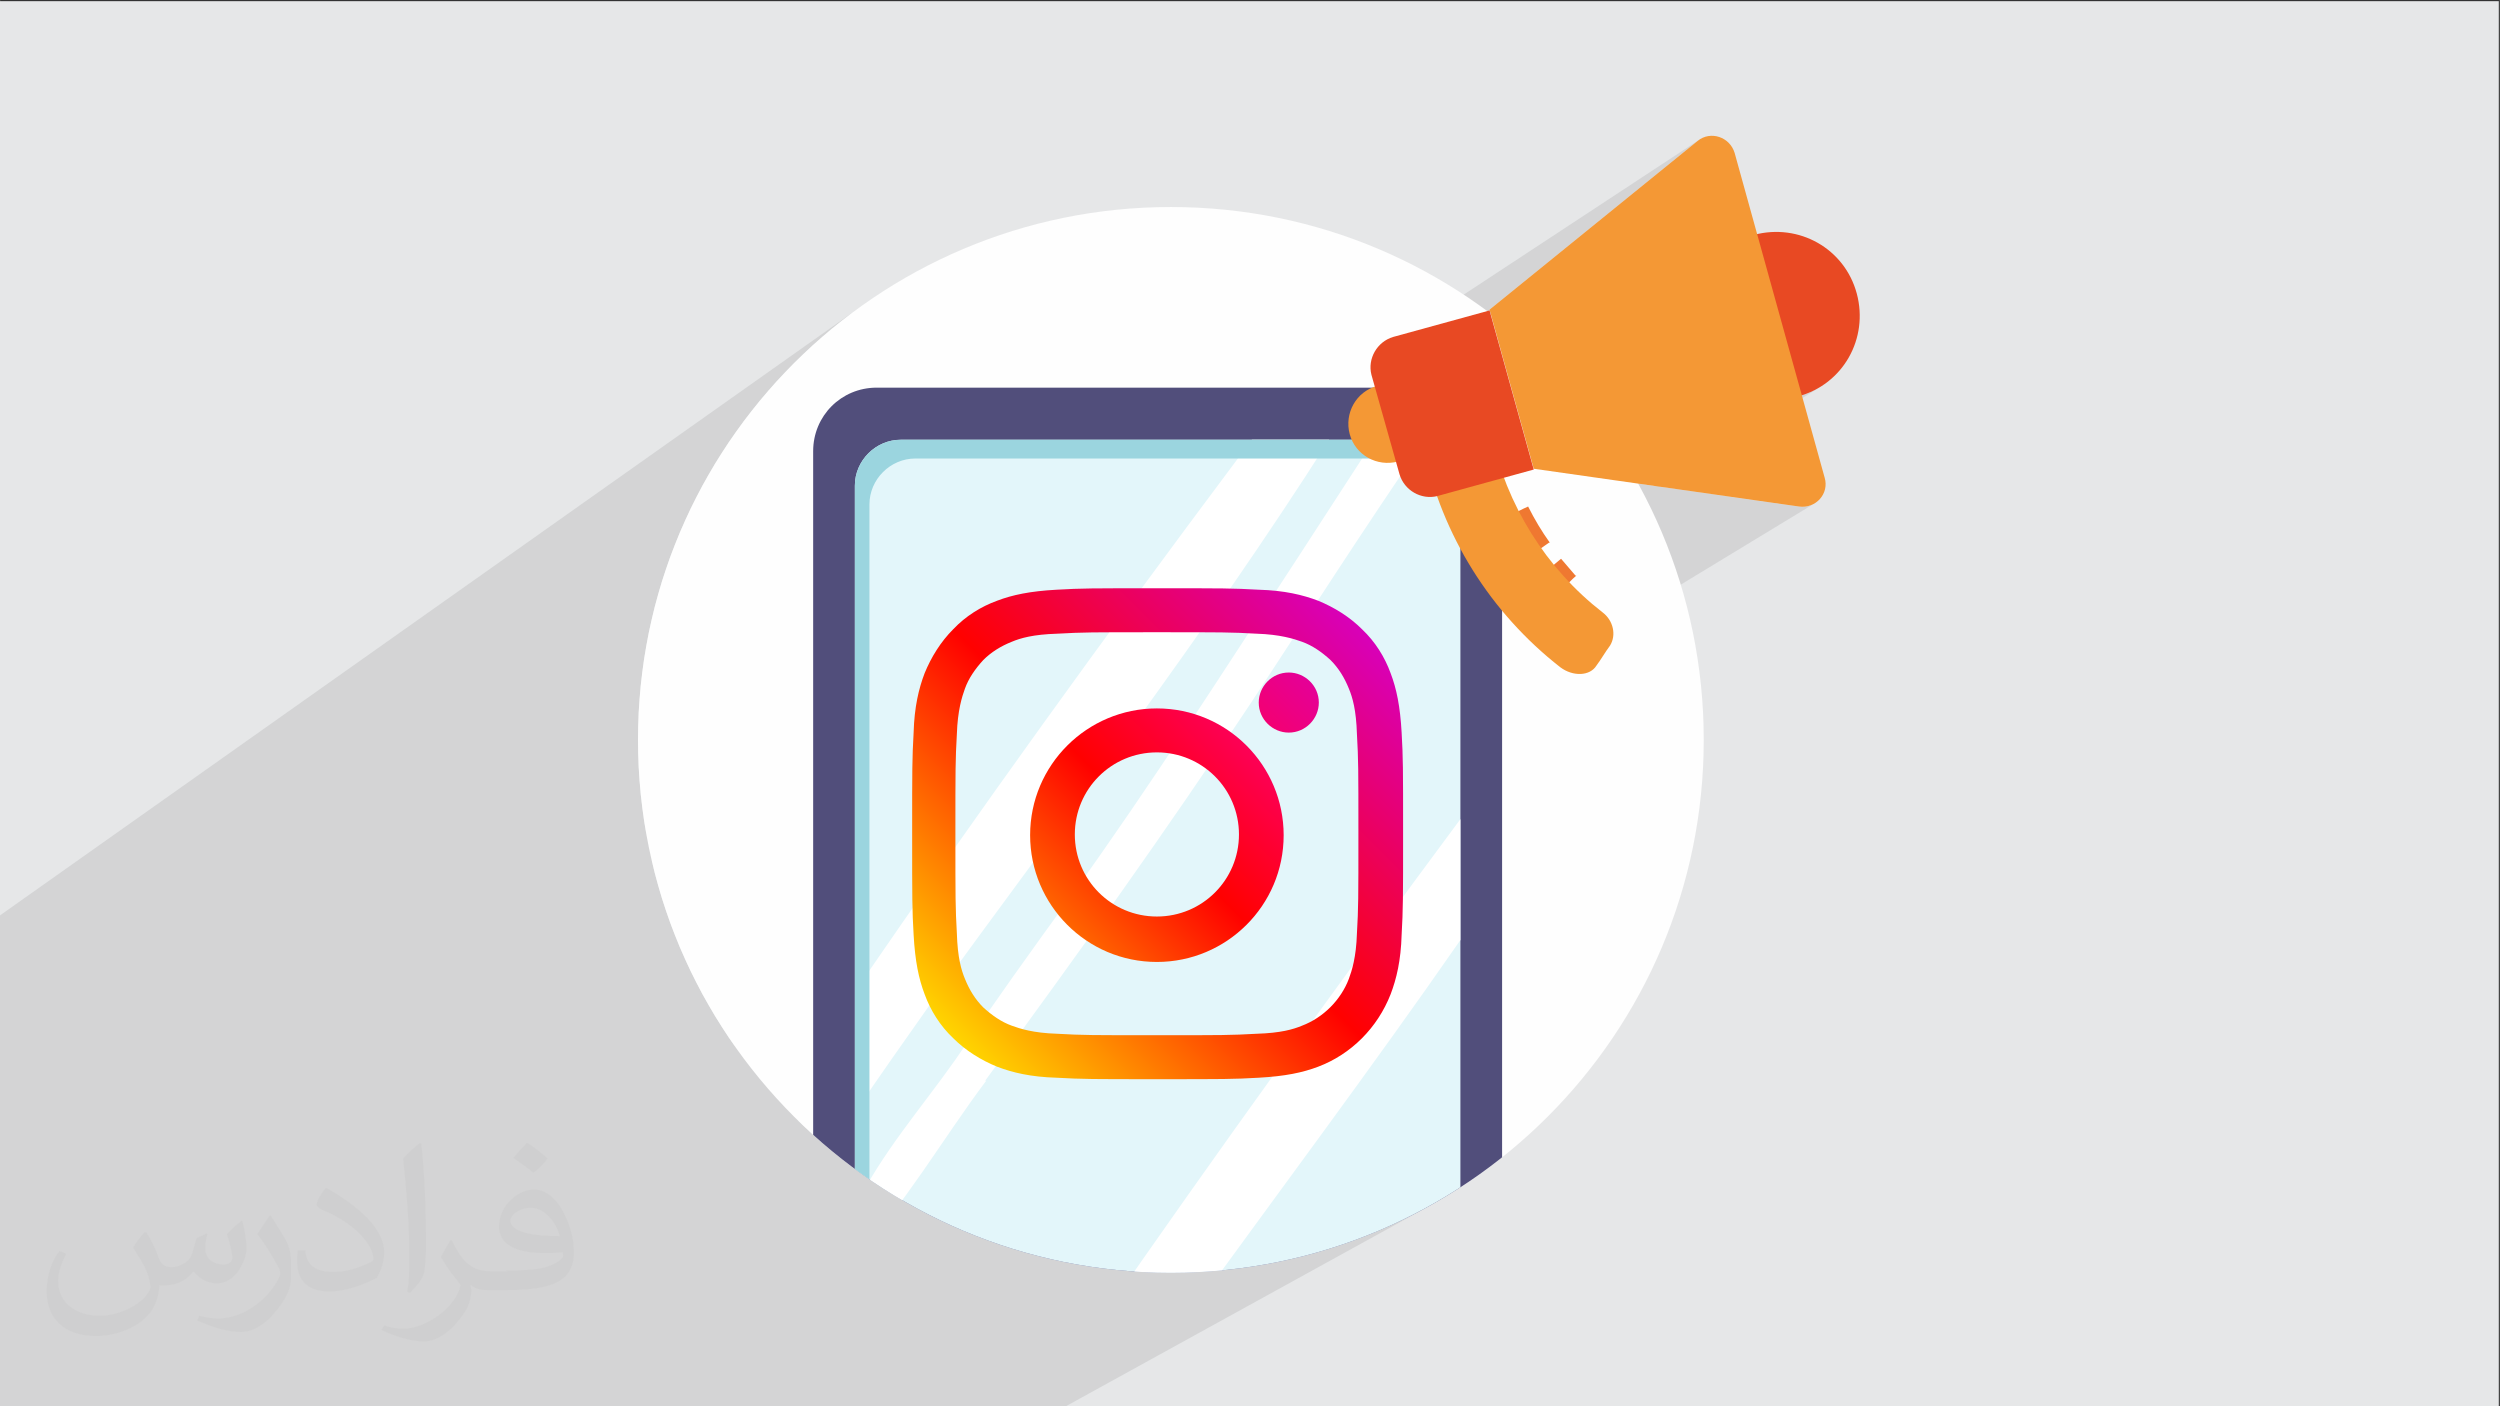 <?xml version="1.0" encoding="UTF-8"?>
<!DOCTYPE svg PUBLIC "-//W3C//DTD SVG 1.1//EN" "http://www.w3.org/Graphics/SVG/1.1/DTD/svg11.dtd">
<!-- Creator: CorelDRAW -->
<svg xmlns="http://www.w3.org/2000/svg" xml:space="preserve" width="3.703in" height="2.083in" version="1.1" style="shape-rendering:geometricPrecision; text-rendering:geometricPrecision; image-rendering:optimizeQuality; fill-rule:evenodd; clip-rule:evenodd"
viewBox="0 0 3703.33 2083.33"
 xmlns:xlink="http://www.w3.org/1999/xlink"
 xmlns:xodm="http://www.corel.com/coreldraw/odm/2003">
 <rect x="0" y="0" width="3703.33" height="2083.33" fill="#333333" stroke="none"/>
 <defs>
  <style type="text/css">
   <![CDATA[
    .fil12 {fill:none}
    .fil3 {fill:#FEFEFE}
    .fil8 {fill:#403866}
    .fil4 {fill:#514E7B}
    .fil7 {fill:#9BD5DF}
    .fil5 {fill:#E3F6FA}
    .fil0 {fill:#E6E7E8}
    .fil15 {fill:#E84923}
    .fil13 {fill:#EF7831}
    .fil14 {fill:#F49835}
    .fil6 {fill:white}
    .fil2 {fill:#373435;fill-opacity:0.031}
    .fil1 {fill:#373435;fill-opacity:0.102}
    .fil10 {fill:url(#id1)}
    .fil9 {fill:url(#id2)}
    .fil11 {fill:url(#id3)}
   ]]>
  </style>
   <clipPath id="id0">
    <path d="M1734.44 306.69c435.98,0 789.41,353.43 789.41,789.41 0,435.98 -353.43,789.41 -789.41,789.41 -435.98,0 -789.41,-353.43 -789.41,-789.41 0,-435.98 353.43,-789.41 789.41,-789.41z"/>
   </clipPath>
  <linearGradient id="id1" gradientUnits="userSpaceOnUse" x1="1581.3" y1="1367.54" x2="1845.08" y2="1102.67">
   <stop offset="0" style="stop-opacity:1; stop-color:#FF6400"/>
   <stop offset="0.502" style="stop-opacity:1; stop-color:#FF0100"/>
   <stop offset="1" style="stop-opacity:1; stop-color:#FD0056"/>
  </linearGradient>
  <linearGradient id="id2" gradientUnits="userSpaceOnUse" x1="1409.79" y1="1539.05" x2="2017.68" y2="931.16">
   <stop offset="0" style="stop-opacity:1; stop-color:#FFD600"/>
   <stop offset="0.502" style="stop-opacity:1; stop-color:#FF0100"/>
   <stop offset="1" style="stop-opacity:1; stop-color:#D800B9"/>
  </linearGradient>
  <linearGradient id="id3" gradientUnits="userSpaceOnUse" x1="1876.56" y1="1072.28" x2="1939.52" y2="1009.31">
   <stop offset="0" style="stop-opacity:1; stop-color:#F30072"/>
   <stop offset="1" style="stop-opacity:1; stop-color:#E50097"/>
  </linearGradient>
 </defs>
 <g id="Layer_x0020_1">
  <polygon class="fil0" points="-1.67,1.74 3701.66,1.74 3701.66,2084.93 -1.67,2084.93 "/>
  <path class="fil1" d="M-1.67 1908.2l0 -5.72 0 -38.84 0 -0.15 0 -506.33 1294.74 -915.66 -30.95 22.01 -29.82 23.44 -28.64 24.81 -27.42 26.14 -26.14 27.42 -24.81 28.64 -23.44 29.82 -22.01 30.95 -20.54 32.03 -19.01 33.06 -17.43 34.04 -15.81 34.97 -14.13 35.85 -12.41 36.68 -10.64 37.46 -8.81 38.19 -6.94 38.87 -5.02 39.51 -3.05 40.09 -1.03 40.62 1.03 40.62 3.05 40.09 5.02 39.51 2.97 16.65 1561.44 -1026.88 -3.67 2.61 -308.33 250 1.64 5.89 -1242.28 811.54 3.98 17.26 10.64 37.46 12.41 36.68 14.13 35.85 15.81 34.97 17.43 34.04 19.01 33.06 20.54 32.03 8.28 11.65 1338.59 -832.67 25.77 3.67 216.7 -134.46 5.85 -2.01 5.68 -2.27 5.5 -2.52 5.33 -2.76 5.15 -3 -238.43 147.86 206.59 29.43 0 0 4.63 0.37 4.48 -0.21 4.3 -0.75 4.09 -1.25 3.85 -1.72 3.57 -2.15 -1507.56 915.37 21.43 20.43 28.64 24.81 29.82 23.44 30.95 22.01 32.03 20.54 33.06 19.01 34.04 17.43 34.97 15.81 35.85 14.13 36.68 12.41 37.46 10.64 38.19 8.81 38.87 6.94 39.51 5.02 40.09 3.05 40.62 1.03 40.62 -1.03 40.09 -3.05 39.51 -5.02 38.87 -6.94 38.19 -8.81 37.46 -10.64 36.68 -12.41 35.85 -14.13 34.97 -15.81 34.04 -17.43 -534.94 294.69 -1093.35 0 -12.87 0 -0 0 -210.74 0 -5.88 0 -26.17 0 -228.43 0 0 -176.72zm2666.52 -1157.85l-1487.96 904.56 1487.96 -904.56z"/>
  <path class="fil2" d="M217.02 1826.24c7,11 12,21 16,32 3,7 5,19 21,19 5,0 11,-1 17,-5 7,-3 12,-9 14,-17l6 -21 15 -7 1 1c-2,8 -3,16 -3,21 0,18 15,24 27,24 7,0 13,-3 13,-10 0,-8 -4,-22 -8,-35 7,-7 14,-14 22,-20l1 1c4,15 6,30 6,40 0,10 -4,20 -8,27 -7,14 -20,25 -36,25 -12,0 -25,-6 -34,-17l-1 0c-9,11 -22,20 -43,20l-7 0c-1,14 -4,24 -9,33 -13,25 -50,42 -85.01,42 -49,0 -73.01,-28 -73.01,-66 0,-23 7,-45 19,-60l10 4c-7,14 -12,27 -12,40 0,35 29,52 62,52 30,0 68.01,-19 75.01,-42 -3,-25 -12,-36 -26,-59 4,-7 10,-15 17,-23l1 0 0 0 0 0 0 0 2 1 0.02 -0.01zm564.05 -133.01c10,6 20,14 30,23 -6,8 -12,15 -21,21 -10,-8 -20,-15 -30,-22 7,-8 14,-15 20,-22l0 0 0 0 1 0 0 -0zm5 96.01c-17,0 -30,11 -30,19 0,17 33,23 73.01,23 -5,-20 -22,-42 -43,-42zm-37 93.01c22,0 41,-1 55,-4 16,-4 30,-12 30,-18 0,-1 0,-3 -1,-5 -9,1 -19,1 -29,1 -29,0 -52,-7 -61,-23 -2,-4 -4,-10 -4,-15 0,-16 7,-32 19,-42 10,-9 21,-14 33,-14 20,0 37,17 48,43 6,14 11,30 11,51 0,14 -4,25 -12,34 -16,16 -45,21 -90.01,21l-20 0 0 0 -5 0c-11,0 -19,-2 -25,-7l-1 0c0,3 1,5 1,7 0,10 -3,23 -10,33 -20,30 -42,43 -60,43 -19,0 -42,-7 -63,-17l4 -7c7,3 16,5 29,5 34,0 78.01,-33 84.01,-64 -1,-3 -4,-6 -7,-10 -10,-12 -16,-22 -22,-32 5,-10 10,-18 14,-25l2 0c14,29 28,46 57,46l5 0 0 0 21 0 0 0 0 0 0 0 -3 -1 -0 -0zm-146.01 31c3,-14 3,-29 3,-43l0 -21c0,-39 -5,-96.01 -9,-133.01 7,-8 17,-17 25,-23l2 1c5,47 7,101.01 7,151.01 0,13 -1,26 -2,35 -1,12 -8,21 -22,35l-3 -1 0 0 -1 -1 -0 0zm-151.02 -62.01c1,18 10,33 41,33 20,0 36,-5 55,-14 3,-1 5,-3 5,-5 0,-12 -9,-27 -24,-41 -14,-13 -34,-25 -52,-32 -6,-3 -8,-5 -8,-8 0,-5 7,-17 13,-24l2 0c20,11 43,27 60,44 15,16 25,33 25,51 0,13 -4,26 -11,38 -22,11 -47,20 -70.01,20 -29,0 -48,-13 -48,-45 0,-3 0,-9 1,-16l10 0 0 0 1 -1 0 0zm-52 -52l18 29c7,11 13,22 13,41l0 24c0,19 -12,39 -32,60 -15,14 -29,20 -42,20 -19,0 -40,-6 -65,-17l3 -7c8,2 17,4 28,4 36,0 72.01,-26 89.01,-58 2,-4 3,-7 3,-9 0,-4 -2,-8 -4,-11 -9,-17 -19,-33 -30,-47 6,-9 12,-18 18,-27l1 0 0 0 0 0 0 0 0 -2 0 -0z"/>
  <path class="fil3" d="M1734.44 306.69c435.98,0 789.41,353.43 789.41,789.41 0,435.98 -353.43,789.41 -789.41,789.41 -435.98,0 -789.41,-353.43 -789.41,-789.41 0,-435.98 353.43,-789.41 789.41,-789.41z"/>
  <g style="clip-path:url(#id0)">
   <g id="_2211311656016">
    <g>
     <path id="_1" class="fil4" d="M2130.94 2132.2l-832.23 0c-52.5,0 -94.19,-41.69 -94.19,-94.19l0 -1369.55c0,-52.5 41.69,-94.19 94.19,-94.19l832.23 0c52.5,0 94.19,41.69 94.19,94.19l0 1369.55c0,52.5 -41.69,94.19 -94.19,94.19z"/>
     <path class="fil5" d="M2163.37 719.41l0 1170.37c0,37.06 -30.88,67.94 -67.94,67.94l-761.2 0c-37.06,0 -67.94,-30.88 -67.94,-67.94l0 -1170.37c0,-37.06 30.88,-67.94 67.94,-67.94l761.2 0c37.06,0 67.94,30.88 67.94,67.94z"/>
     <path class="fil6" d="M1375.91 1488.33c200.72,-276.38 409.17,-548.13 592.91,-836.86l-114.26 0c-7.72,10.81 -15.44,20.07 -23.16,30.88 -193,257.85 -381.38,518.8 -563.57,784.37l0 179.11c35.52,-52.5 72.57,-105 109.63,-157.49l-1.55 -0.01z"/>
     <path class="fil6" d="M2163.37 1213.5l0 179.11c-132.79,191.46 -273.3,378.29 -409.17,566.65l-126.61 0c174.48,-251.68 353.58,-500.26 535.78,-745.76z"/>
     <path class="fil6" d="M1459.28 1601.05c135.87,-185.28 268.66,-370.56 395.28,-562.02 84.92,-129.7 168.3,-259.4 256.31,-387.56 -4.63,-1.54 -9.26,-1.54 -15.44,-1.54l-58.67 0c-37.06,57.13 -74.11,114.26 -111.17,171.39 -111.17,169.84 -219.25,339.69 -338.14,504.9 -58.68,80.29 -115.81,160.57 -171.39,242.41 -50.96,72.57 -111.17,140.51 -149.77,220.8l0 74.11c74.11,-78.74 129.7,-176.02 194.55,-262.49l-1.54 0z"/>
     <path class="fil7" d="M1287.9 1917.57l0 -1170.37c0,-37.06 30.88,-67.94 67.94,-67.94l761.2 0c15.44,0 29.33,4.63 40.15,13.89 -10.81,-24.7 -33.96,-41.69 -61.76,-41.69l-761.2 0c-37.06,0 -67.94,30.88 -67.94,67.94l0 1170.37c0,23.16 10.81,41.69 27.79,54.04 -3.09,-7.72 -6.17,-16.98 -6.17,-26.25z"/>
     <path class="fil8" d="M1802.06 2073.52l-176.02 0c-15.44,0 -29.33,-12.35 -29.33,-29.33 0,-15.44 12.35,-29.33 29.33,-29.33l176.02 0c15.44,0 29.33,12.35 29.33,29.33 0,15.44 -12.35,29.33 -29.33,29.33z"/>
    </g>
    <g>
     <path class="fil9" d="M2076.3 1085.3c-2.17,-39.08 -7.6,-65.13 -16.28,-87.93 -8.69,-23.88 -22.8,-46.68 -42.34,-65.13 -18.45,-18.45 -41.25,-32.57 -65.13,-42.33 -22.79,-8.68 -49.93,-15.2 -87.93,-16.28 -39.08,-2.17 -52.11,-2.17 -149.8,-2.17 -98.78,0 -111.81,0 -149.8,2.17 -39.08,2.17 -65.13,7.6 -87.93,16.28 -23.88,8.69 -46.68,22.8 -65.13,42.33 -18.45,18.45 -32.57,41.25 -42.34,65.13 -8.68,22.8 -15.19,49.94 -16.28,87.93 -2.17,39.08 -2.17,52.11 -2.17,149.8 0,98.78 0,111.81 2.17,149.8 2.17,39.08 7.6,65.13 16.28,87.93 8.69,23.88 22.8,46.68 42.34,65.13 18.45,18.45 41.25,32.57 65.13,42.33 22.79,8.69 49.93,15.2 87.93,16.28 39.08,2.17 52.11,2.17 149.8,2.17 98.78,0 111.81,0 149.8,-2.17 39.08,-2.17 65.13,-7.6 87.93,-16.28 48.85,-18.45 87.93,-57.53 107.47,-107.46 8.68,-22.8 15.19,-49.93 16.28,-87.93 2.17,-39.08 2.17,-52.1 2.17,-149.8 0,-98.78 0,-111.81 -2.17,-149.8zm-66.22 297.44c-1.08,35.82 -7.6,55.36 -11.94,67.3 -11.94,31.48 -38,57.53 -69.47,69.47 -13.02,5.43 -31.48,10.85 -67.3,11.94 -39.08,2.17 -49.94,2.17 -147.63,2.17 -96.61,0 -109.63,0 -147.63,-2.17 -35.82,-1.09 -55.36,-7.6 -67.3,-11.94 -15.2,-5.43 -29.31,-15.2 -42.33,-27.14 -11.94,-11.94 -20.63,-26.05 -27.14,-42.33 -5.43,-13.02 -10.85,-31.48 -11.94,-67.3 -2.17,-39.08 -2.17,-49.93 -2.17,-147.63 0,-96.61 0,-109.64 2.17,-147.63 1.09,-34.74 7.6,-55.36 11.94,-67.3 5.43,-15.2 15.2,-29.31 27.14,-42.33 11.94,-11.94 26.05,-20.62 42.33,-27.14 13.02,-5.43 31.48,-10.85 67.3,-11.94 39.08,-2.17 49.93,-2.17 147.63,-2.17l0 0c96.61,0 109.64,0 147.63,2.17 34.74,1.08 55.36,7.6 67.3,11.94 15.2,5.43 29.31,15.2 42.33,27.14 11.94,11.94 20.62,26.06 27.14,42.33 5.43,13.03 10.85,31.48 11.94,67.3 2.17,39.08 2.17,49.94 2.17,147.63 0,96.61 0,109.63 -2.17,147.63l0 0 0 0 -0 0zm0 0z"/>
     <path class="fil10" d="M1713.73 1049.48c-103.12,0 -187.8,83.59 -187.8,187.8 0,103.13 83.59,187.8 187.8,187.8 103.13,0 187.8,-83.59 187.8,-187.8 0,-103.12 -83.59,-187.8 -187.8,-187.8zm0 308.29c-67.3,0 -121.58,-54.28 -121.58,-121.58 0,-67.3 54.28,-121.58 121.58,-121.58 67.3,0 121.58,54.28 121.58,121.58 0,67.3 -54.28,121.58 -121.58,121.58l0 0zm0 0z"/>
     <path class="fil11" d="M1953.63 1040.79c0,23.88 -19.54,44.51 -44.51,44.51 -23.88,0 -44.51,-19.54 -44.51,-44.51 0,-23.88 19.54,-44.5 44.51,-44.5 23.88,0 44.51,19.54 44.51,44.5zm0 0z"/>
    </g>
   </g>
  </g>
  <path class="fil12" d="M1734.44 306.69c435.98,0 789.41,353.43 789.41,789.41 0,435.98 -353.43,789.41 -789.41,789.41 -435.98,0 -789.41,-353.43 -789.41,-789.41 0,-435.98 353.43,-789.41 789.41,-789.41z"/>
  <g id="_2211311711744">
   <path class="fil13" d="M2294.63 803.93c-7.14,4.76 -15.47,10.71 -22.61,16.67 -13.09,-17.85 -23.81,-38.1 -33.33,-58.33 8.33,-3.57 16.67,-8.33 25,-11.9 9.52,19.05 20.24,36.91 32.15,53.57l-1.19 0z"/>
   <path class="fil13" d="M2335.1 852.74c-7.14,5.95 -13.09,13.09 -20.24,19.05 -8.33,-8.33 -16.66,-17.85 -23.81,-26.19 7.15,-5.95 14.29,-11.9 21.43,-17.85 7.14,8.33 14.28,16.67 21.43,25l1.19 0z"/>
   <path class="fil14" d="M2385.1 956.31c-7.14,9.52 -13.09,20.24 -20.24,29.76 -9.52,15.48 -34.52,16.67 -53.57,2.38 -103.57,-80.95 -175,-195.24 -202.38,-323.8 -4.76,-23.81 7.14,-45.24 25,-47.62 11.9,-1.19 23.81,-3.57 35.71,-4.76 17.85,-2.38 34.53,11.91 39.29,30.95 22.62,104.76 80.95,198.81 165.47,264.28 15.48,11.9 20.24,33.33 10.71,48.81l0 -0z"/>
   <path class="fil14" d="M2111.3 612.26c8.33,30.95 -9.52,63.09 -40.48,71.43 -30.95,8.33 -63.09,-9.52 -71.43,-40.48 -8.33,-30.95 9.52,-63.09 40.48,-71.43 30.95,-8.33 63.09,9.52 71.43,40.48z"/>
   <path class="fil15" d="M2750.57 434.89c17.85,66.67 -20.24,134.52 -86.91,152.38 -66.67,17.85 -134.52,-20.24 -152.38,-86.91 -17.86,-66.67 20.23,-134.52 86.9,-152.38 66.67,-17.85 134.52,20.24 152.38,86.91z"/>
   <path class="fil14" d="M2664.86 750.36l-392.85 -55.95 -65.48 -235.7 308.33 -250c19.04,-15.47 47.62,-5.95 54.76,17.86l133.33 480.94c7.14,23.81 -13.09,46.43 -38.1,42.86l-0 0z"/>
   <path class="fil15" d="M2129.15 734.88l142.86 -39.28 -65.48 -235.71 -142.85 39.29c-23.81,7.14 -38.1,32.14 -32.15,55.95l41.67 147.62c7.14,23.81 32.14,38.09 55.95,32.15l0 -0.01z"/>
  </g>
 </g>
</svg>
